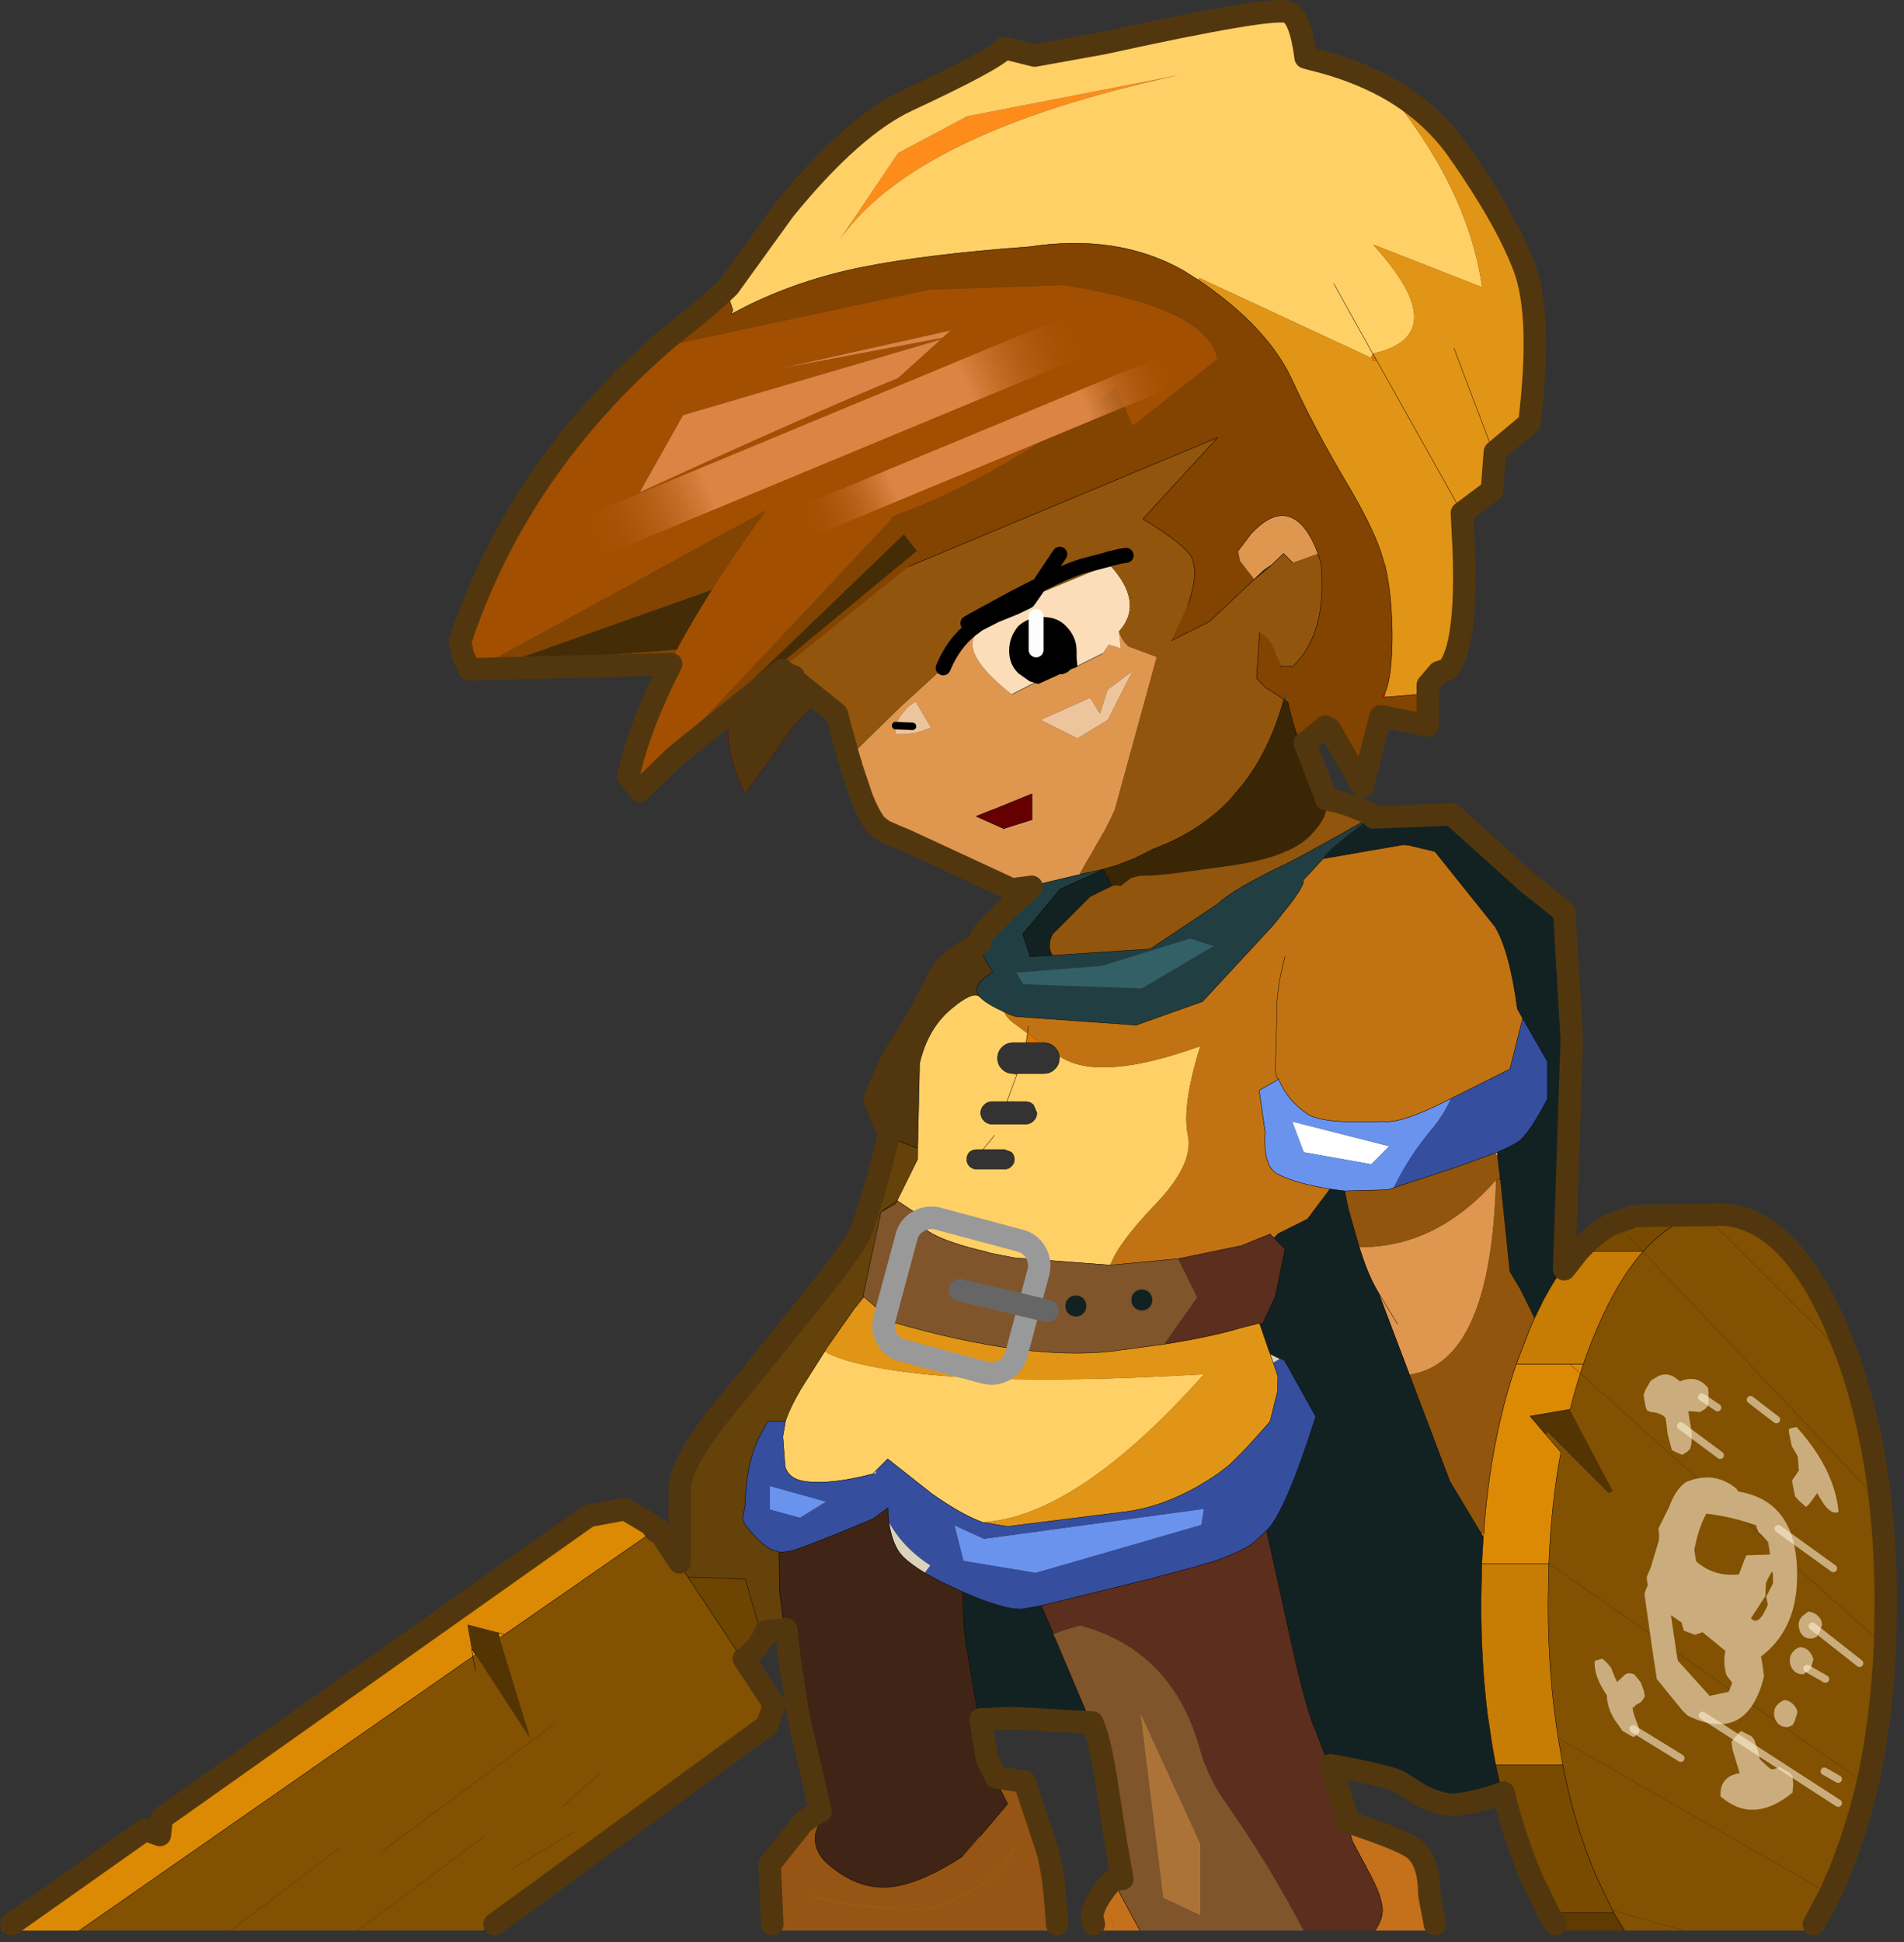 <?xml version="1.0" encoding="UTF-8" standalone="no"?>
<!DOCTYPE svg PUBLIC "-//W3C//DTD SVG 1.1//EN" "http://www.w3.org/Graphics/SVG/1.1/DTD/svg11.dtd">
<svg width="100%" height="100%" viewBox="0 0 254 259" version="1.1" xmlns="http://www.w3.org/2000/svg" xmlns:xlink="http://www.w3.org/1999/xlink" xml:space="preserve" xmlns:serif="http://www.serif.com/" style="fill-rule:evenodd;clip-rule:evenodd;stroke-linecap:round;stroke-linejoin:round;">
    <rect x="0" y="0" width="254" height="259" fill="#333333" stroke="none"/>
    <g transform="matrix(1,0,0,1,-8.975,-8.989)">
        <g transform="matrix(1,0,0,1,128.4,172.1)">
            <path d="M-15.1,-87.05L-14.5,-86.9L-11.3,-90.7L-11.1,-91.75C-10.067,-92.15 -9.033,-92.6 -8,-93.1L-7.55,-94.8L-8,-93.1C-9.033,-92.6 -10.067,-92.15 -11.1,-91.75L-11.3,-90.7L-14.5,-86.9L-15.1,-87.05C-17.4,-87.783 -19.417,-88.717 -21.15,-89.85C-21.883,-90.35 -22.333,-91.067 -22.5,-92L-22.5,-94.05L-21.2,-99.25L-22.5,-94.05L-22.5,-92C-27.067,-90.6 -30.967,-88.333 -34.2,-85.2C-31.267,-89.9 -27.367,-94.517 -22.5,-99.05L-21.2,-99.25C-19.167,-99.683 -17.55,-100.133 -16.35,-100.6L-12.55,-97.9L-8.65,-98.55C-8.217,-98.483 -7.833,-98.333 -7.5,-98.1L-6.9,-97.4L-7.55,-94.8L-6.7,-94.6L-4.75,-92.8C-3.383,-91.167 -2.633,-89.3 -2.5,-87.2C-2.233,-83.333 -3.317,-79.45 -5.75,-75.55C-7.183,-73.317 -9.75,-70.267 -13.45,-66.4L-20.05,-57.3C-22.017,-61.5 -22.683,-64.783 -22.05,-67.15L-18.25,-80.9L-15.8,-85.35L-15.1,-87.05M-11.1,-91.75L-10.4,-96.4L-12.55,-97.9L-10.4,-96.4L-11.1,-91.75" style="fill:#52370e;"/>
            <path d="M-7.55,-94.8L-8,-93.1C-9.033,-92.6 -10.067,-92.15 -11.1,-91.75L-11.3,-90.7L-14.5,-86.9L-15.1,-87.05L-15.8,-85.35L-18.25,-80.9L-22.05,-67.15C-22.683,-64.783 -22.017,-61.5 -20.05,-57.3L-13.45,-66.4C-9.75,-70.267 -7.183,-73.317 -5.75,-75.55C-3.317,-79.45 -2.233,-83.333 -2.5,-87.2C-2.633,-89.3 -3.383,-91.167 -4.75,-92.8L-6.7,-94.6M-7.55,-94.8L-6.9,-97.4L-7.5,-98.1C-7.833,-98.333 -8.217,-98.483 -8.65,-98.55L-12.55,-97.9L-10.4,-96.4L-11.1,-91.75M-21.2,-99.25L-22.5,-94.05L-22.5,-92C-22.333,-91.067 -21.883,-90.35 -21.15,-89.85C-19.417,-88.717 -17.4,-87.783 -15.1,-87.05M-22.5,-99.05L-24.05,-98.8M-22.5,-99.05L-21.2,-99.25C-19.167,-99.683 -17.55,-100.133 -16.35,-100.6L-12.55,-97.9M-22.5,-92C-27.067,-90.6 -30.967,-88.333 -34.2,-85.2C-31.267,-89.9 -27.367,-94.517 -22.5,-99.05" style="fill:none;fill-rule:nonzero;stroke:#600;stroke-opacity:0.69;stroke-width:0.05px;"/>
            <path d="M-22.9,43.95C-21.267,43.95 -19.883,44.667 -18.75,46.1C-17.583,47.533 -17,49.267 -17,51.3C-17,53.333 -17.583,55.067 -18.75,56.5C-19.883,57.933 -21.267,58.65 -22.9,58.65C-24.533,58.65 -25.933,57.933 -27.1,56.5C-28.233,55.067 -28.8,53.333 -28.8,51.3C-28.8,49.267 -28.233,47.533 -27.1,46.1C-25.933,44.667 -24.533,43.95 -22.9,43.95" style="fill:#6b4723;"/>
            <path d="M109.9,-1.2C115.933,-1 121.083,4.067 125.35,14L126.85,17.8C128.917,23.567 130.35,29.95 131.15,36.95C131.65,41.283 131.9,45.867 131.9,50.7L131.8,56.25C131.5,62.917 130.717,69.083 129.45,74.75C128.383,79.283 127.017,83.5 125.35,87.4L124.5,89.35L121.75,94.35L97.3,94.35L95.85,91.95L95.7,91.65L93.65,87.4C91.65,82.8 90.117,77.75 89.05,72.25L88.45,68.7C87.55,63.133 87.1,57.133 87.1,50.7L87.2,45.4C87.4,40.133 87.933,35.183 88.8,30.55L86.75,28.15L87.05,27.85L95.2,36L95.7,35.75L89.95,24.85L90.05,24.8C90.45,23.167 90.9,21.583 91.4,20.05L91.8,18.8C92.367,17.167 92.983,15.567 93.65,14C95.517,9.667 97.55,6.267 99.75,3.8L99.8,3.75C101.167,2.217 102.6,1.033 104.1,0.2L105.05,-0.25C105.983,-0.683 106.95,-0.967 107.95,-1.1L108.75,-1.15L109.9,-1.2M-20.6,57.85L-16.4,64.15L-17.35,66.95L-54.9,94.35L-108.85,94.35L-56.35,57.8L-55.95,57.55L-48.75,68.6L-52.8,55.35L-52.1,54.85L-32.2,41.05L-31.9,40.8L-29,45.2L-27.65,47.2L-20.6,57.85M131.15,36.95L99.75,3.8L131.15,36.95M131.8,56.25L91.4,20.05L131.8,56.25M129.45,74.75L87.2,45.4L129.45,74.75M105.2,94.35L95.7,91.65L105.2,94.35M124.5,89.35L88.45,68.7L124.5,89.35M126.85,17.8L107.95,-1.1L126.85,17.8M-56,59.7L-56.35,57.8L-56,59.7M-44.45,77.85L-39.5,73.45L-44.45,77.85M-71.7,94.35L-54.75,81.7L-71.7,94.35M-68.65,83.9L-45.55,66.85L-68.65,83.9M-51.05,86.1L-42.8,81.15L-51.05,86.1M-74.15,83.35L-88.65,94.35L-74.15,83.35" style="fill:#825102;"/>
            <path d="M63.7,-115.95L64.25,-115L63.7,-115L63.7,-115.25L63.45,-115.4L63.7,-115.95M40.55,-126.05L40.4,-125.8L40.55,-126.05M-22.5,-124.3L-22.65,-124.75L-22.45,-124.95L-22.2,-124.5L-22.5,-124.3M15.7,-19.95L16.25,-19.95L16.2,-19.75L15.7,-19.95M21.9,-22L21.9,-22.25L22,-22.2L21.9,-22M19.35,-24.05L17.45,-24.05L17.65,-25.3L19.35,-24.05M49.85,17L50.05,17.45L50.15,17.85L49.85,17M-9.2,16.75L-9.4,17.1L-9.2,16.75" style="fill:#e27201;"/>
            <path d="M14.55,-28.15L15.2,-27.85L14.55,-28.15" style="fill:#a35101;"/>
            <path d="M70.8,-71.8L70.8,-66.4L69.35,-66.7L69.3,-67.1L69,-66.8L64.5,-67.65L62.1,-58.3L57.75,-65.9L56.7,-66.6L57.1,-66.25L54.55,-64.15L54.4,-64.1C53.967,-63.733 53.283,-65.55 52.35,-69.55L52.05,-70.75L51.85,-69.85L49.45,-71.4L48.25,-72.6L48.2,-72.7L48.6,-78.75C49.633,-78.183 50.383,-77.15 50.85,-75.65L51.35,-74.5L51.35,-74.25L53.05,-74.25C56.15,-77.217 57.4,-81.817 56.8,-88.05L56.35,-89.4C55.15,-92.567 53.633,-94.217 51.8,-94.35C50.467,-94.417 49.017,-93.6 47.45,-91.9L45.75,-89.65L45.95,-88.55L46,-88.3L47.9,-85.85L47.85,-85.8L41.9,-80.2L36.9,-77.7L39.05,-82.4C39.75,-84.467 40.033,-86.1 39.9,-87.3C39.833,-88.067 39.667,-88.633 39.4,-89C38.633,-90.167 36.517,-91.8 33.05,-93.9L43,-104.75L1.3,-87.35L0.95,-88.15L0.3,-87.8L0.2,-87.75L-3.15,-85.5L-5.45,-84.55L-5.65,-84.5L-5.9,-84.5L-5.95,-84.35C-17.15,-86.283 -18.733,-85.067 -10.7,-80.7L-12,-77.15L-13,-75.9L-14.7,-75L-57.05,-73.9L-57.95,-75.85L-54.8,-74.5L-16.2,-95.6C-12.033,-89.833 -6.967,-89.3 -1,-94C6.867,-96.8 14.717,-100.9 22.55,-106.3L29.45,-111.4L31.7,-106.3L42.95,-115.2C42.217,-119.733 35.383,-123.033 22.45,-125.1L4.6,-124.5L-32.2,-116.65L-30.3,-118.3L-25.25,-122.35L-22.65,-124.75L-21.65,-121.75L-21.9,-121.2L-20.2,-122.1C-15.3,-124.567 -10,-126.367 -4.3,-127.5C1.4,-128.633 8.783,-129.533 17.85,-130.2C25.783,-131.4 32.667,-130.333 38.5,-127L40.4,-125.8C43.5,-123.7 46.083,-121.55 48.15,-119.35C50.217,-117.15 51.783,-114.917 52.85,-112.65C54.917,-108.15 57.367,-103.517 60.2,-98.75C62.333,-95.183 63.833,-92.183 64.7,-89.75L65.4,-87.5C66,-84.8 66.3,-81.65 66.3,-78.05C66.267,-74.483 65.95,-72.05 65.35,-70.75L65.05,-70.1L65.4,-70.15L69.7,-70.5L70.8,-71.8M1.75,-90.7L0.95,-88.15L1.75,-90.7M-17.75,-79.5L-17.9,-79.75L-18,-79.55L-17.95,-79.45L-17.75,-79.5M-19.9,-83.75L-17.9,-79.75L-19.9,-83.75M-24.2,-76.9L-25.2,-76.5L-25.15,-76.8L-25.2,-76.5L-24.2,-76.9M-25.15,-76.8L-24.25,-84.5L-51.75,-74.75L-25.15,-76.8" style="fill:#834301;"/>
            <path d="M65.35,-70.75L65.4,-70.15L65.05,-70.1L65.35,-70.75M-22.45,-124.95L-22.65,-124.75L-22.45,-124.95" style="fill:#f30;"/>
            <path d="M-32.2,-116.65L4.6,-124.5L22.45,-125.1C35.383,-123.033 42.217,-119.733 42.95,-115.2L31.7,-106.3L29.45,-111.4L22.55,-106.3C14.717,-100.9 6.867,-96.8 -1,-94C-6.967,-89.3 -12.033,-89.833 -16.2,-95.6L-54.8,-74.5L-57.95,-75.85L-58.3,-77.6C-53.333,-92.533 -44.633,-105.55 -32.2,-116.65M6.1,-117.85L-28.3,-107.75L-34.1,-97.45C-18.733,-104.483 -7.233,-109.567 0.4,-112.7L6.1,-117.85M7.4,-119.05L-15.45,-113.95L6.3,-118.05L7.4,-119.05" style="fill:#a34f01;"/>
            <path d="M0.4,-142.7L9.6,-147.6L37.9,-153.1C14.4,-148.033 -0.7,-140.717 -7.4,-131.15L0.4,-142.7" style="fill:#fe8c1b;"/>
            <path d="M7.4,-119.05L6.3,-118.05L-15.45,-113.95L7.4,-119.05M6.1,-117.85L0.4,-112.7C-7.233,-109.567 -18.733,-104.483 -34.1,-97.45L-28.3,-107.75L6.1,-117.85" style="fill:#db8444;"/>
            <path d="M54.8,-63L54.85,-62.95L55,-62.55L54.8,-63M-14.8,54.1L-18,54.45L-20,47.45L-27.65,47.2L-29,45.2L-29,35.45C-29,33.417 -27.417,30.317 -24.25,26.15L-18,18.45L-9.65,8.1C-6.917,4.567 -5.367,2.35 -5,1.45C-4.033,-0.883 -2.917,-4.583 -1.65,-9.65L-1.1,-11.85L-1,-11.55L3,-9.95L3,-8.55L0.25,-3L0,-2.55L-1.9,-1.5L-4.3,9.75L-4.2,9.85L-5.45,11.4L-9,16.45L-9.2,16.75L-9.4,17.1L-12.6,22.15C-13.6,23.85 -14.283,25.283 -14.65,26.45L-17,26.45L-18.3,28.85C-19.4,31.317 -19.967,34.183 -20,37.45L-20.35,39.4C-20.317,39.833 -19.867,40.517 -19,41.45C-17.933,42.617 -17.05,43.333 -16.35,43.6L-15.5,43.85L-15.45,49L-15,52.45L-14.8,54.05L-14.8,54.1M51.85,-69.85L52.05,-70.75L52.3,-69.55L51.8,-69.7L51.85,-69.85L52.3,-69.55L51.85,-69.85M80.7,-6L80.75,-5.8L80.15,-5.75L80.7,-6M28.4,-88.55L28.35,-88.55L28.4,-88.55M0.25,-3L-1.9,-1.5L0.25,-3" style="fill:#65420a;"/>
            <path d="M-5.95,-84.35L-5.9,-84.5L-5.9,-84.35L-5.95,-84.35M-5.45,-84.55L-3.15,-85.5L-4.15,-84.75L-5.45,-84.55M1.3,-87.35L0.6,-87.05L0.95,-88.15L1.3,-87.35" style="fill:#533211;"/>
            <path d="M-14.8,-73.3L-15.1,-73.55L-15.25,-73.75L-16.25,-74.55L-15.95,-74.35L-16,-74.35L-15.95,-74.35L-15.9,-74.45L-15.75,-74.5L-15.7,-74.5L-15.6,-74.2L-15.75,-74.5L-15.6,-74.2L-15.7,-74.5L-15.4,-74.7L-14.8,-73.35L-14.8,-73.3L-14.8,-73.35L-14.7,-73.3L-14.8,-73.3M0.2,-87.75L0.3,-87.8L0.95,-88.15L0.6,-87.05L0.2,-87.75M25.5,-87.75L28.35,-88.5L28.4,-88.5L28.4,-88.55L28.55,-87.85L18.1,-83.5L19.2,-85.1C22.067,-86.567 24.167,-87.45 25.5,-87.75M24.65,-46.6L26.45,-46.9L24.65,-46.5L24.65,-46.6M28.15,-46.4L28.2,-46.3L27.8,-46.4L28.15,-46.4M17.7,-82.95L16.05,-82.15L13.35,-81.05L10.7,-78.5L10.15,-79.2L11.1,-79.9L10.8,-80.5L13.1,-81.65L14.95,-82.55L17.25,-83.55L16,-82.65L17.25,-83.55L14.95,-82.55L13.1,-81.65L10.8,-80.5L9.8,-80.05L9.7,-80L10.75,-80.6L15.8,-83.35L19.2,-85.1L18.1,-83.5L16,-82.65L17.7,-82.95M13.35,-81.05L11.1,-79.9L13.35,-81.05M-14.8,-73.35L-15.1,-73.55L-15.6,-74.2L-15.75,-74.3L-15.95,-74.35L-15.75,-74.3L-15.6,-74.2L-15.1,-73.55L-14.8,-73.35" style="fill:#83560c;"/>
            <path d="M17.95,-44.9L15.3,-44.55C10.533,-46.783 5.75,-49 0.95,-51.2L-0.05,-51.6L-1.75,-52.35L-2.7,-53.05C-3.367,-53.817 -4.033,-55.05 -4.7,-56.75L-6.1,-60.9L-6.15,-61.2L-6.2,-61.3L-6.4,-61.9L0.65,-68.8L6.4,-74.05C7.3,-76.217 8.55,-77.933 10.15,-79.2L10.7,-78.5C9.467,-76.7 11.083,-74.033 15.55,-70.5L18.2,-71.85L21.75,-73.2L22,-73.2C22.5,-73.2 22.95,-73.4 23.35,-73.8L27.65,-75.95L28.5,-77.15L30.1,-76.65L29.85,-78.9C30.15,-78.033 30.583,-77.367 31.15,-76.9L34.9,-75.5L29.3,-55.15L28.8,-54.05L28.05,-52.55L26.1,-49.15L25.65,-48.4L24.65,-46.6L24.65,-46.5L17.95,-44.9M53.05,-88.05L51.8,-89.3L50.25,-87.8L49.15,-87.05L47.9,-85.85L46,-88.3L45.95,-88.55L45.75,-89.65L47.45,-91.9C49.017,-93.6 50.467,-94.417 51.8,-94.35C53.633,-94.217 55.15,-92.567 56.35,-89.4L56.4,-89.25L53.05,-88.05M80.35,-9.25L80.35,-9.05L80.2,-9L80.35,-9.25M2.7,-69.6L2.65,-69.5C2.083,-69.2 1.6,-68.783 1.2,-68.25C0.733,-67.75 0.35,-67.133 0.05,-66.4L0.05,-65.2L1.55,-65.2C2.817,-65.367 3.883,-65.667 4.75,-66.1L2.7,-69.6M14.6,-52.55L18.25,-53.7L18.25,-57.25L13.1,-55.15L13.05,-55.15L10.8,-54.25L14.6,-52.55M27.3,-67.95L26,-70.05L19.4,-67.1L24.3,-64.65L28.35,-67.1L31.65,-73.6L28.35,-71.15L27.3,-67.95M61.9,3.2C68.733,3.267 74.817,0.283 80.15,-5.75C79.717,10.517 75.867,19.167 68.6,20.2L64.45,9.25L64,8.45C63.3,7.183 62.6,5.433 61.9,3.2M80.05,-9.35L80.1,-9.35L80.2,-9L80.05,-9.35M67,13.45L64.45,9.25L67,13.45M78.15,41.35L78.5,41.4L78.45,41.9L78.15,41.35" style="fill:#df964f;"/>
            <path d="M47.9,-85.85L49.15,-87.05L50.25,-87.8L47.85,-85.8L47.9,-85.85M80.35,-9.05L80.35,-9L80.2,-9L80.35,-9.05M28.4,-88.55L28.55,-87.85L28.4,-88.55M10.8,-80.5L11.1,-79.9L10.15,-79.2L9.8,-80.05L10.8,-80.5M-24.25,-84.5L-25.15,-76.8L-51.75,-74.75L-24.25,-84.5" style="fill:#442d06;"/>
            <path d="M28.55,-87.85C31.717,-84.45 32.15,-81.467 29.85,-78.9L30.1,-76.65L28.5,-77.15L27.65,-75.95L23.35,-73.8L21.75,-73.2L21.2,-73.35L18.2,-71.85L15.55,-70.5C11.083,-74.033 9.467,-76.7 10.7,-78.5L13.35,-81.05L16.05,-82.15L17.7,-82.95L18.1,-83.5L17.7,-82.95L16,-82.65L18.1,-83.5L28.55,-87.85M15.8,-83.35L21.95,-89.2L19.2,-85.1L15.8,-83.35" style="fill:#fbddb9;"/>
            <path d="M52.05,-70.75L52.35,-69.55L52.3,-69.55L52.05,-70.75M25.7,-88.3L28.2,-89.25L28.25,-88.95C27.05,-88.45 26.2,-88.233 25.7,-88.3M18.2,-71.85L21.2,-73.35L21.75,-73.2L18.2,-71.85" style="fill:#c48011;"/>
            <path d="M21.75,-73.2L23.35,-73.8C22.95,-73.4 22.5,-73.2 22,-73.2L21.75,-73.2"/>
            <path d="M-13.95,-72.7L-14.55,-73.2L-13.8,-72.95L-13.95,-72.7M-5.65,-84.5L-5.45,-84.55L-5.9,-84.35L-5.65,-84.5" style="fill:#8c520d;"/>
            <path d="M-5.9,-84.5L-5.65,-84.5L-5.9,-84.35L-5.9,-84.5M51.5,-74.25L51.35,-74.25L51.35,-74.5L51.5,-74.25" style="fill:#6a4015;"/>
            <path d="M2.7,-69.6L4.75,-66.1C3.883,-65.667 2.817,-65.367 1.55,-65.2L0.05,-65.2L0.05,-66.4C0.35,-67.133 0.733,-67.75 1.2,-68.25C1.6,-68.783 2.083,-69.2 2.65,-69.5L2.7,-69.6M27.3,-67.95L28.35,-71.15L31.65,-73.6L28.35,-67.1L24.3,-64.65L19.4,-67.1L26,-70.05L27.3,-67.95" style="fill:#edc59c;"/>
            <path d="M54.4,-64.1L54.8,-63L55,-62.55L56.1,-59.6L56.15,-59.55L57.3,-56.6L57.25,-56.55L57.25,-56.5L57.45,-55.8C57.55,-55.3 57.467,-54.75 57.2,-54.15C56.867,-53.417 56.267,-52.6 55.4,-51.7C53.567,-49.8 50.117,-48.467 45.05,-47.7L36.95,-46.6L34.35,-46.35L32.5,-46.3L31.45,-46L30.1,-44.95L29.35,-45.05L28.8,-45.05L28.2,-46.3L28.15,-46.4L27.75,-47.15L27.75,-47.2L28.1,-47.3L29.65,-47.75L31.95,-48.65L34.35,-49.85L36.3,-50.65C39.533,-52.083 42.317,-54.017 44.65,-56.45L46.25,-58.35C48.717,-61.45 50.567,-65.233 51.8,-69.7L52.3,-69.55L52.35,-69.55C53.283,-65.55 53.967,-63.733 54.4,-64.1" style="fill:#3a2605;"/>
            <path d="M18.25,-53.7L14.6,-52.55L10.8,-54.25L13.05,-55.15L13.1,-55.15L18.25,-57.25L18.25,-53.7" style="fill:#600;"/>
            <path d="M11.05,-37.4L11,-37.55C10.933,-37.917 11.5,-38.733 12.7,-40L14.15,-41.4L14.2,-41.5L15.9,-43.1L17.95,-44.9L24.65,-46.5L26.45,-46.9L27.75,-47.2L27.75,-47.15L22,-44.55L17,-38.55L18,-35.55L20.95,-35.7L34,-36.55L43,-42.55C44.5,-43.95 47.55,-45.733 52.15,-47.9C53.583,-48.6 57.217,-50.6 63.05,-53.9L63.05,-53.75C59.083,-50.817 57.1,-49.1 57.1,-48.6L54.4,-45.7C54.633,-45.467 54.1,-44.467 52.8,-42.7L50.45,-39.75L41,-29.55L32.15,-26.4L16,-27.55L15.9,-27.6L15.2,-27.85L14.55,-28.15C13.017,-28.85 11.967,-29.483 11.4,-30.05L11.2,-30.25L11,-30.55C10.7,-31.083 10.933,-31.75 11.7,-32.55L13,-33.55C11.9,-35.183 11.25,-36.467 11.05,-37.4M63.65,-54.25L63.55,-54.15L63.5,-54.15L63.65,-54.25M27.55,-34.3L16.15,-33.4L17.1,-31.85L32.9,-31.3L42.45,-36.95L39.35,-37.95L27.55,-34.3" style="fill:#213f43;"/>
            <path d="M-1.1,-11.85L-3,-16.55L-1.35,-20.45C-0.283,-22.55 0.5,-23.917 1,-24.55C1.667,-25.383 3.333,-28.383 6,-33.55C6.467,-34.317 7.767,-35.383 9.9,-36.75L11.05,-37.4C11.25,-36.467 11.9,-35.183 13,-33.55L11.7,-32.55C10.933,-31.75 10.7,-31.083 11,-30.55L11.2,-30.25C10.6,-30.717 9.367,-30.167 7.5,-28.6C5.4,-26.867 3.983,-24.433 3.25,-21.3L3,-9.95L-1,-11.55L-1.1,-11.85M57.25,-56.5L57.25,-56.55L57.25,-56.5M63.35,-54.15L63.65,-54.25L63.5,-54.15L63.35,-54.15" style="fill:#52370e;"/>
            <path d="M27.55,-34.3L39.35,-37.95L42.45,-36.95L32.9,-31.3L17.1,-31.85L16.15,-33.4L27.55,-34.3M21.4,55.55L21.25,55.2L21.25,55.15L21.4,55.55" style="fill:#336066;"/>
            <path d="M57.25,-56.55L57.3,-56.55C58.667,-56.383 60.483,-55.8 62.75,-54.8L63.7,-54.3L63.65,-54.25L63.35,-54.15L63.1,-54.05L63.35,-54.15L64.05,-54.15L74,-54.55L84,-45.55L89,-41.55L90,-24.55L89,6.1C88.133,7.333 87.283,8.733 86.45,10.3L85.3,12.65L83.4,8.8L82,6.45L80.75,-5.8L80.7,-6L80.35,-9L80.35,-9.25L80.3,-9.45C81.867,-10.117 82.883,-10.65 83.35,-11.05C84.283,-11.85 85.5,-13.683 87,-16.55L87,-21.55L83.7,-27.3L83,-28.55C82.3,-33.75 81.3,-37.417 80,-39.55L72,-49.55L68.45,-50.4L67.75,-50.45L57.1,-48.6C57.1,-49.1 59.083,-50.817 63.05,-53.75L63.05,-53.9L63.1,-54.05L57.45,-55.8L57.25,-56.5L57.25,-56.55M80.9,75.9C78.9,76.667 76.933,77.183 75,77.45C73.567,77.65 71.917,77.283 70.05,76.35L67,74.45C66.1,73.95 63.05,73.217 57.85,72.25L56,67.45C55.433,66.283 54.6,63.433 53.5,58.9L49.55,41C51.183,39.433 53.367,34.367 56.1,25.8L52,18.45L51.35,18.1L50.3,17.6L50.05,17.45L49.85,17L48.6,13.35L49,13.45L50.7,9.8L52,3.45L50.5,1.95L51,1.45L55,-0.55L58,-4.55L58.4,-4.5L59.95,-4.3L60.45,-1.9L61.9,3.2C62.6,5.433 63.3,7.183 64,8.45L64.45,9.25L68.6,20.2L74,34.45L78.15,41.35L78.45,41.9L78.25,45.4L78.15,50.7C78.15,55.867 78.433,60.783 79,65.45L79.65,69.75L80.1,72.25L80.9,75.9M26.05,66.55L15.3,65.95L11.15,66.15L9.65,57.2C9.317,55.767 9.117,53.55 9.05,50.55L9.05,49.2C12.917,50.867 15.567,51.617 17,51.45L19.5,51L21.1,54.8L21.25,55.15L21.25,55.2L21.4,55.55L26.05,66.55M29.05,-45.05L26,-43.55L21,-38.55C20.467,-37.55 20.45,-36.6 20.95,-35.7L18,-35.55L17,-38.55L22,-44.55L27.75,-47.15L28.15,-46.4L27.8,-46.4L28.2,-46.3L28.8,-45.05L29.05,-45.05M63.05,-53.9L63.5,-54.15L63.05,-53.9" style="fill:#122223;"/>
            <path d="M69.35,-66.7L69,-66.8L69.3,-67.1L69.35,-66.7M57.75,-65.9L57.1,-66.25L56.7,-66.6L57.75,-65.9" style="fill:#ebb81f;"/>
            <path d="M-108.85,94.35L-119.4,94.35L-100.3,80.85L-98.35,81.55L-98.1,79.3L-41.15,39L-36.3,38.1L-32.85,40.15L-32.2,41.05L-52.1,54.85L-52.8,55.35L-53,54.6L-52.1,54.85L-53,54.6L-57.05,53.55L-56.5,56.75L-55.95,57.55L-56.35,57.8L-56.5,56.75L-56.35,57.8L-108.85,94.35M82.85,18.8L91.8,18.8L91.4,20.05L90,18.8L91.4,20.05C90.9,21.583 90.45,23.167 90.05,24.8L89.95,24.85L84.7,25.75L88.8,30.55C87.933,35.183 87.4,40.133 87.2,45.4L78.25,45.4L78.45,41.9L78.5,41.4C79.1,33.033 80.55,25.5 82.85,18.8" style="fill:#dc8a03;"/>
            <path d="M89.95,24.85L95.7,35.75L95.2,36L87.05,27.85L86.75,28.15L84.7,25.75L89.95,24.85M-52.8,55.35L-48.75,68.6L-55.95,57.55L-56.5,56.75L-57.05,53.55L-53,54.6L-52.8,55.35" style="fill:#533402;"/>
            <path d="M108.75,-1.15L109.5,-1.2L109.9,-1.2L108.75,-1.15" style="fill:#960;"/>
            <path d="M95.15,0.2C96.217,-0.367 97.3,-0.767 98.4,-1L107.9,-1.15L108.75,-1.15L107.95,-1.1C106.95,-0.967 105.983,-0.683 105.05,-0.25L104.1,0.2L95.15,0.2M107.9,-1.15L107.95,-1.1L107.9,-1.15" style="fill:#744801;"/>
            <path d="M74.1,-16.6L75.1,-17.1L74.1,-16.6M66.5,-4.7L67.8,-5.15L66.5,-4.7" style="fill:#c2b892;"/>
            <path d="M89,6.1L90.85,3.75L99.8,3.75L99.75,3.8L99.7,3.75L99.75,3.8C97.55,6.267 95.517,9.667 93.65,14C92.983,15.567 92.367,17.167 91.8,18.8L82.85,18.8L84.7,14L85.3,12.65L86.45,10.3C87.283,8.733 88.133,7.333 89,6.1M87.2,45.4L87.1,50.7C87.1,57.133 87.55,63.133 88.45,68.7L89.05,72.25L80.1,72.25L79.65,69.75L79,65.45C78.433,60.783 78.15,55.867 78.15,50.7L78.25,45.4L87.2,45.4" style="fill:#c77c03;"/>
            <path d="M90.85,3.75C92.217,2.217 93.65,1.033 95.15,0.2L104.1,0.2C102.6,1.033 101.167,2.217 99.8,3.75L90.85,3.75M86.9,91.95L86.65,91.45L84.7,87.4C83.167,83.833 81.9,80 80.9,75.9L80.1,72.25L89.05,72.25C90.117,77.75 91.65,82.8 93.65,87.4L95.7,91.65L95.85,91.95L86.9,91.95M99.7,3.75L97.7,1.65L99.7,3.75" style="fill:#784b01;"/>
            <path d="M74.1,-16.5L74,-16.55L74.05,-16.55L74.1,-16.6L74.1,-16.5M50.3,17.6L51.35,18.1L50.45,18.6L50.6,19.1L50.15,17.85L50.3,17.6M-2.55,33L-2.55,33.4L-3,33.45L-2.55,33M-0.85,39.8C0.35,42.067 2.2,44.017 4.7,45.65L3.95,46.65C2.65,45.85 1.667,45.117 1,44.45C0.067,43.483 -0.55,41.933 -0.85,39.8" style="fill:#dad2ba;"/>
            <path d="M52.95,-13.55L65.9,-10.25L63.5,-7.85L54.5,-9.45L52.95,-13.55" style="fill:#fff;"/>
            <path d="M65.7,-4.45L65.95,-4.65L66,-4.55L65.8,-4.45L65.7,-4.45" style="fill:#ffefd5;"/>
            <path d="M80.3,-9.45L80.35,-9.25L80.2,-9L80.1,-9.35L80.3,-9.45" style="fill:#e7b172;"/>
            <path d="M80.05,-9.35L80.2,-9.4L80.1,-9.35L80.05,-9.35M50.05,17.45L50.3,17.6L50.15,17.85L50.05,17.45" style="fill:#fff4f4;"/>
            <path d="M97.3,94.35L88.35,94.35L86.9,91.95L95.85,91.95L97.3,94.35" style="fill:#5f3a01;"/>
            <path d="M-4.3,9.75L-4.15,9.85L-4.2,9.85L-4.3,9.75" style="fill:#fea54b;"/>
            <path d="M-18,54.45L-20,57.45L-20.6,57.85L-27.65,47.2L-20,47.45L-18,54.45" style="fill:#6d4401;"/>
            <path d="M-22.45,-124.95L-15.05,-135.2C-8.983,-142.633 -3.517,-147.483 1.35,-149.75C9.15,-153.383 13.483,-155.717 14.35,-156.75L18.35,-155.75L27.5,-157.4C42.533,-160.7 50.75,-162.083 52.15,-161.55C53.25,-161.15 54.033,-159.133 54.5,-155.5L55.2,-155.3C58.967,-154.4 62.317,-153.15 65.25,-151.55C72.683,-142.617 77.033,-133.7 78.3,-124.8L63.75,-130.5C71.083,-122.433 71.067,-117.583 63.7,-115.95L63.45,-115.4L40.55,-126.05L40.4,-125.8L38.5,-127C32.667,-130.333 25.783,-131.4 17.85,-130.2C8.783,-129.533 1.4,-128.633 -4.3,-127.5C-10,-126.367 -15.3,-124.567 -20.2,-122.1L-21.9,-121.2L-21.65,-121.75L-22.5,-124.3L-22.2,-124.5L-22.45,-124.95M53.75,-155.65L54.5,-155.5L53.75,-155.65M0.4,-142.7L-7.4,-131.15C-0.7,-140.717 14.4,-148.033 37.9,-153.1L9.6,-147.6L0.4,-142.7M58.5,-125.3L63.7,-115.95L58.5,-125.3M11.2,-30.25L11.4,-30.05C11.967,-29.483 13.017,-28.85 14.55,-28.15C14.783,-27.617 15.167,-27.15 15.7,-26.75L17.65,-25.3L17.45,-24.05L15.7,-24.05C15.133,-24.05 14.65,-23.85 14.25,-23.45C13.85,-23.05 13.65,-22.567 13.65,-22C13.65,-21.433 13.85,-20.95 14.25,-20.55C14.65,-20.15 15.133,-19.95 15.7,-19.95L16.2,-19.75L16.25,-19.95L19.85,-19.95C20.417,-19.95 20.9,-20.15 21.3,-20.55C21.7,-20.95 21.9,-21.433 21.9,-22L22,-22.2C25.5,-19.9 31.733,-20.367 40.7,-23.6C39.033,-18.233 38.483,-14.267 39.05,-11.7C39.583,-9.167 38.167,-6.133 34.8,-2.6C31.433,0.9 29.4,3.633 28.7,5.6L16.1,4.65L15.45,4.55L15.25,4.5L15,4.45L14.15,4.3L12.7,4L12.2,3.85L12.05,3.8C6.85,2.6 3.817,1.233 2.95,-0.3C2.717,-0.667 2.617,-1.033 2.65,-1.4L0.25,-3L3,-8.55L3,-9.95L3.25,-21.3C3.983,-24.433 5.4,-26.867 7.5,-28.6C9.367,-30.167 10.6,-30.717 11.2,-30.25M14.9,-16.2L12.9,-16.2C12.5,-16.2 12.15,-16.05 11.85,-15.75C11.55,-15.45 11.4,-15.1 11.4,-14.7C11.4,-14.3 11.55,-13.95 11.85,-13.65C12.15,-13.35 12.5,-13.2 12.9,-13.2L17.4,-13.2C17.8,-13.2 18.15,-13.35 18.45,-13.65C18.75,-13.95 18.9,-14.3 18.9,-14.7L18.45,-15.75C18.15,-16.05 17.8,-16.2 17.4,-16.2L14.9,-16.2L16.2,-19.75L14.9,-16.2M9.9,-7.6C10.167,-7.333 10.483,-7.2 10.85,-7.2L14.6,-7.2C14.967,-7.2 15.267,-7.333 15.5,-7.6C15.767,-7.833 15.9,-8.133 15.9,-8.5C15.9,-8.867 15.767,-9.183 15.5,-9.45L14.6,-9.8L10.85,-9.8C10.483,-9.8 10.167,-9.683 9.9,-9.45C9.667,-9.183 9.55,-8.867 9.55,-8.5C9.55,-8.133 9.667,-7.833 9.9,-7.6M11.7,-9.8L13.25,-11.7L11.7,-9.8M11.65,39.9C9.75,39.2 7.5,37.933 4.9,36.1L-1,31.45L-3,33.45C-6.733,34.417 -9.733,34.75 -12,34.45C-13.467,34.25 -14.367,33.583 -14.7,32.45L-15,28.45L-14.65,26.45C-14.283,25.283 -13.6,23.85 -12.6,22.15L-9.4,17.1C-8.667,17.533 -7.817,17.9 -6.85,18.2C1.983,20.867 18,21.517 41.2,20.15C29.9,32.817 20.05,39.4 11.65,39.9M-21.75,-124.75L-22.2,-124.5L-21.75,-124.75" style="fill:#ffd066;"/>
            <path d="M60.25,79.85L61.75,80.35C65.75,81.717 68.167,82.75 69,83.45C70.333,84.55 71,86.55 71,89.45L71.9,94.35L64,94.35C64.7,93.35 65.033,92.383 65,91.45C64.933,90.35 64.4,88.85 63.4,86.95L61,82.45L60.25,79.85M32.65,94.35L26.6,94.35L26,92.45C26.133,91.117 27,89.55 28.6,87.75C28.8,87.55 29.283,87.433 30.05,87.4C29.75,88.233 29.733,88.917 30,89.45L32.65,94.35M29.35,94.35L28.7,92.3L29.35,94.35" style="fill:#c5701b;"/>
            <path d="M58,-4.55C54.933,-5.05 52.6,-5.717 51,-6.55C49.7,-7.217 49.15,-9.083 49.35,-12.15L48.55,-17.7L51.15,-19.2C51.95,-17.267 53.233,-15.717 55,-14.55C56.367,-13.65 59.7,-13.317 65,-13.55C66.7,-13.317 69.7,-14.317 74,-16.55L74.1,-16.5C73.433,-15.067 72.6,-13.75 71.6,-12.55C69.567,-10.15 67.867,-7.533 66.5,-4.7L66,-4.55L65.95,-4.65L65.7,-4.45L59.95,-4.3L58.4,-4.5L58,-4.55M52.95,-13.55L54.5,-9.45L63.5,-7.85L65.9,-10.25L52.95,-13.55M40.85,40.25L18.75,46.65L9.1,45.05L7.9,40.3L11.85,42.1L41.2,38.1L40.85,40.25M-16.75,38.2L-16.75,35.05L-9.2,37.15L-12.7,39.3L-16.75,38.2" style="fill:#6a93ee;"/>
            <path d="M83.7,-27.3L87,-21.55L87,-16.55C85.5,-13.683 84.283,-11.85 83.35,-11.05C82.883,-10.65 81.867,-10.117 80.3,-9.45L80.2,-9.4L80.05,-9.35L74.4,-7.3L73.6,-7.05L72.05,-6.55L71.8,-6.45L71.65,-6.4L67.8,-5.15L66.5,-4.7C67.867,-7.533 69.567,-10.15 71.6,-12.55C72.6,-13.75 73.433,-15.067 74.1,-16.5L74.1,-16.6L82,-20.55L83.7,-27.3M51.35,18.1L52,18.45L56.1,25.8C53.367,34.367 51.183,39.433 49.55,41L48,42.45C47.1,43.25 45.267,44.133 42.5,45.1L39.95,45.85L34,47.45L19.5,51L17,51.45C15.567,51.617 12.917,50.867 9.05,49.2L8.85,49.1C6.883,48.233 5.25,47.417 3.95,46.65L4.7,45.65C2.2,44.017 0.35,42.067 -0.85,39.8L-0.95,38.95L-0.95,37.95L-3,39.45C-7.767,41.45 -11.1,42.783 -13,43.45C-13.933,43.783 -14.767,43.917 -15.5,43.85L-16.35,43.6C-17.05,43.333 -17.933,42.617 -19,41.45C-19.867,40.517 -20.317,39.833 -20.35,39.4L-20,37.45C-19.967,34.183 -19.4,31.317 -18.3,28.85L-17,26.45L-14.65,26.45L-15,28.45L-14.7,32.45C-14.367,33.583 -13.467,34.25 -12,34.45C-9.733,34.75 -6.733,34.417 -3,33.45L-2.55,33.4L-2.55,33L-1,31.45L4.9,36.1C7.5,37.933 9.75,39.2 11.65,39.9L15,40.45L31,38.45C34.967,37.883 38.967,36.217 43,33.45L44.45,32.35C45.883,31.05 47.733,29.083 50,26.45L51,22.45L51.05,20.45L50.6,19.1L50.45,18.6L51.35,18.1M40.85,40.25L41.2,38.1L11.85,42.1L7.9,40.3L9.1,45.05L18.75,46.65L40.85,40.25M-16.75,38.2L-12.7,39.3L-9.2,37.15L-16.75,35.05L-16.75,38.2" style="fill:#364e9e;"/>
            <path d="M11.15,66.15L12,71.45L15,77.45L11.35,81.75L9,84.45C5.5,86.717 2.5,88.05 0,88.45C-3.133,88.95 -6.133,87.95 -9,85.45C-10.3,84.317 -10.85,82.983 -10.65,81.45L-10,79.45L-10.2,78.4L-13,66.45L-13.25,65.2L-14.3,58.45L-14.8,54.1L-14.8,54.05L-15,52.45L-15.45,49L-15.5,43.85C-14.767,43.917 -13.933,43.783 -13,43.45C-11.1,42.783 -7.767,41.45 -3,39.45L-0.95,37.95L-0.95,38.95L-0.85,39.8C-0.55,41.933 0.067,43.483 1,44.45C1.667,45.117 2.65,45.85 3.95,46.65C5.25,47.417 6.883,48.233 8.85,49.1L9.05,49.2L9.05,50.55C9.117,53.55 9.317,55.767 9.65,57.2L11.15,66.15" style="fill:#402415;"/>
            <path d="M54.5,94.35L32.65,94.35L30,89.45C29.733,88.917 29.75,88.233 30.05,87.4C29.517,84.633 28.9,80.883 28.2,76.15C27.5,71.383 26.8,68.233 26.1,66.7L26.05,66.55L21.4,55.55L21.25,55.15L21.1,54.8C22.167,54.367 23.367,53.983 24.7,53.65C32.9,55.883 38.217,61.367 40.65,70.1C41.317,72.533 42.4,74.833 43.9,77C47.867,82.633 51.4,88.417 54.5,94.35M-4.3,9.75L-1.9,-1.5L0,-2.55L0.25,-3L2.65,-1.4C2.617,-1.033 2.717,-0.667 2.95,-0.3C3.817,1.233 6.85,2.6 12.05,3.8L12.2,3.85L12.7,4L14.15,4.3L15,4.45L15.25,4.5L15.45,4.55L16.1,4.65L28.7,5.6L37.75,4.75L40.3,9.9L35.9,16.15L28.85,17.1C21.25,17.933 11.567,16.65 -0.2,13.25L-4.15,9.85L-4.3,9.75M32.7,65.3L35.75,90L40.7,92.3L40.7,82.75L32.7,65.3" style="fill:#80552b;"/>
            <path d="M32.7,65.3L40.7,82.75L40.7,92.3L35.75,90L32.7,65.3" style="fill:#ac7339;"/>
            <path d="M13.2,73.85L17,74.45L20,83.45C20.6,85.483 21.017,88.367 21.25,92.1L21.3,92.65L21.3,92.75L21.35,94.35L-16.6,94.35L-17,85.45L-13,80.45C-12.567,79.783 -11.633,79.1 -10.2,78.4L-10,79.45L-10.65,81.45C-10.85,82.983 -10.3,84.317 -9,85.45C-6.133,87.95 -3.133,88.95 0,88.45C2.5,88.05 5.5,86.717 9,84.45L11.35,81.75L15,77.45L13.2,73.85M-11.85,89.5C-7.917,90.833 -2.417,91.5 4.65,91.5C10.517,89.5 14.283,86.767 15.95,83.3C14.283,86.767 10.517,89.5 4.65,91.5C-2.417,91.5 -7.917,90.833 -11.85,89.5" style="fill:#965514;"/>
            <path d="M57.85,72.25L60.25,79.85L61,82.45L63.4,86.95C64.4,88.85 64.933,90.35 65,91.45C65.033,92.383 64.7,93.35 64,94.35L54.5,94.35C51.4,88.417 47.867,82.633 43.9,77C42.4,74.833 41.317,72.533 40.65,70.1C38.217,61.367 32.9,55.883 24.7,53.65C23.367,53.983 22.167,54.367 21.1,54.8L19.5,51L34,47.45L39.95,45.85L42.5,45.1C45.267,44.133 47.1,43.25 48,42.45L49.55,41L53.5,58.9C54.6,63.433 55.433,66.283 56,67.45L57.85,72.25M35.9,16.15L40.3,9.9L37.75,4.75L46.2,3L50,1.45L52,3.45L50.7,9.8L49,13.45L48.6,13.35L46.2,13.95C43.567,14.75 40.133,15.483 35.9,16.15" style="fill:#5b2e1e;"/>
            <path d="M25.5,-87.75L25.6,-88.2L28.3,-88.6L28.25,-88.95L28.4,-88.55L28.4,-88.5L28.35,-88.5L25.5,-87.75M28.4,-88.55L28.35,-88.55L28.4,-88.55" style="fill:#79470b;"/>
            <path d="M-6.4,-61.9L-7.65,-66.45L-8.05,-67.95L-13.95,-72.7L-13.8,-72.95L-14.7,-73.3L-14.8,-73.35L-15.4,-74.7L-14.7,-75L-13,-75.9L-12.4,-76.2L-12,-77.15L-10.7,-80.7C-18.733,-85.067 -17.15,-86.283 -5.95,-84.35L-5.9,-84.35L-5.45,-84.55L-4.15,-84.75L-3.15,-85.5L0.2,-87.75L0.6,-87.05L1.3,-87.35L43,-104.75L33.05,-93.9C36.517,-91.8 38.633,-90.167 39.4,-89C39.667,-88.633 39.833,-88.067 39.9,-87.3C40.033,-86.1 39.75,-84.467 39.05,-82.4L36.9,-77.7L41.9,-80.2L47.85,-85.8L50.25,-87.8L51.8,-89.3L53.05,-88.05L56.4,-89.25L56.8,-88.05C57.4,-81.817 56.15,-77.217 53.05,-74.25L51.5,-74.25L51.35,-74.5L50.85,-75.65C50.383,-77.15 49.633,-78.183 48.6,-78.75L48.2,-72.7L48.25,-72.6L49.45,-71.4L51.85,-69.85L51.8,-69.7C50.567,-65.233 48.717,-61.45 46.25,-58.35L44.65,-56.45C42.317,-54.017 39.533,-52.083 36.3,-50.65L34.35,-49.85L31.95,-48.65L29.65,-47.75L28.1,-47.3L27.75,-47.2L26.45,-46.9L24.65,-46.6L25.65,-48.4L26.1,-49.15L28.05,-52.55L28.8,-54.05L29.3,-55.15L34.9,-75.5L31.15,-76.9C30.583,-77.367 30.15,-78.033 29.85,-78.9C32.15,-81.467 31.717,-84.45 28.55,-87.85L28.4,-88.55L28.25,-88.95L28.2,-89.25L25.7,-88.3L25.6,-88.2L25.5,-87.75C24.167,-87.45 22.067,-86.567 19.2,-85.1L21.95,-89.2L15.8,-83.35L10.75,-80.6L9.7,-80L9.8,-80.05L10.15,-79.2C8.55,-77.933 7.3,-76.217 6.4,-74.05L0.65,-68.8L-6.4,-61.9M57.45,-55.8L63.1,-54.05L63.05,-53.9C57.217,-50.6 53.583,-48.6 52.15,-47.9C47.55,-45.733 44.5,-43.95 43,-42.55L34,-36.55L20.95,-35.7C20.45,-36.6 20.467,-37.55 21,-38.55L26,-43.55L29.05,-45.05L29.35,-45.05L30.1,-44.95L31.45,-46L32.5,-46.3L34.35,-46.35L36.95,-46.6L45.05,-47.7C50.117,-48.467 53.567,-49.8 55.4,-51.7C56.267,-52.6 56.867,-53.417 57.2,-54.15C57.467,-54.75 57.55,-55.3 57.45,-55.8M80.35,-9L80.7,-6L80.15,-5.75C74.817,0.283 68.733,3.267 61.9,3.2L60.45,-1.9L59.95,-4.3L65.7,-4.45L65.8,-4.45L66,-4.55L66.5,-4.7L67.8,-5.15L71.65,-6.4L71.8,-6.45L72.05,-6.55L73.6,-7.05L74.4,-7.3L80.05,-9.35L80.2,-9L80.35,-9M80.75,-5.8L82,6.45L83.4,8.8L85.3,12.65L84.7,14L82.85,18.8C80.55,25.5 79.1,33.033 78.5,41.4L78.15,41.35L74,34.45L68.6,20.2C75.867,19.167 79.717,10.517 80.15,-5.75L80.75,-5.8M30.8,-89.05L30.1,-88.95L28.4,-88.55L30.1,-88.95L30.8,-89.05" style="fill:#91550d;"/>
            <path d="M65.25,-151.55C69.183,-149.383 72.383,-146.55 74.85,-143.05C79.083,-137.017 82.017,-131.85 83.65,-127.55C85.283,-123.25 85.517,-116.317 84.35,-106.75L79.75,-102.9L79.35,-97.75L75.55,-94.85L75.35,-94.75L75.6,-89.75C75.9,-81.25 75.183,-75.967 73.45,-73.9L72.25,-73.5L70.8,-71.8L69.7,-70.5L65.4,-70.15L65.35,-70.75C65.95,-72.05 66.267,-74.483 66.3,-78.05C66.3,-81.65 66,-84.8 65.4,-87.5L64.7,-89.75C63.833,-92.183 62.333,-95.183 60.2,-98.75C57.367,-103.517 54.917,-108.15 52.85,-112.65C51.783,-114.917 50.217,-117.15 48.15,-119.35C46.083,-121.55 43.5,-123.7 40.4,-125.8L40.55,-126.05L63.45,-115.4L63.7,-115.25L63.7,-115L64.25,-115L63.7,-115.95C71.067,-117.583 71.083,-122.433 63.75,-130.5L78.3,-124.8C77.033,-133.7 72.683,-142.617 65.25,-151.55M75.55,-94.85L64.25,-115L75.55,-94.85M74.55,-116.65L79.75,-102.9L74.55,-116.65M-4.15,9.85L-0.2,13.25C11.567,16.65 21.25,17.933 28.85,17.1L35.9,16.15C40.133,15.483 43.567,14.75 46.2,13.95L48.6,13.35L49.85,17L50.15,17.85L50.6,19.1L51.05,20.45L51,22.45L50,26.45C47.733,29.083 45.883,31.05 44.45,32.35L43,33.45C38.967,36.217 34.967,37.883 31,38.45L15,40.45L11.65,39.9C20.05,39.4 29.9,32.817 41.2,20.15C18,21.517 1.983,20.867 -6.85,18.2C-7.817,17.9 -8.667,17.533 -9.4,17.1L-9.2,16.75L-9,16.45L-5.45,11.4L-4.2,9.85L-4.15,9.85" style="fill:#e19517;"/>
            <path d="M57.1,-48.6L67.75,-50.45L68.45,-50.4L72,-49.55L80,-39.55C81.3,-37.417 82.3,-33.75 83,-28.55L83.7,-27.3L82,-20.55L74.1,-16.6L74.05,-16.55L74,-16.55C69.7,-14.317 66.7,-13.317 65,-13.55C59.7,-13.317 56.367,-13.65 55,-14.55C53.233,-15.717 51.95,-17.267 51.15,-19.2L48.55,-17.7L49.35,-12.15C49.15,-9.083 49.7,-7.217 51,-6.55C52.6,-5.717 54.933,-5.05 58,-4.55L55,-0.55L51,1.45L50.5,1.95L50,1.45L46.2,3L37.75,4.75L28.7,5.6C29.4,3.633 31.433,0.9 34.8,-2.6C38.167,-6.133 39.583,-9.167 39.05,-11.7C38.483,-14.267 39.033,-18.233 40.7,-23.6C31.733,-20.367 25.5,-19.9 22,-22.2L21.9,-22.25C21.833,-22.717 21.633,-23.117 21.3,-23.45C20.9,-23.85 20.417,-24.05 19.85,-24.05L19.35,-24.05L17.65,-25.3L15.7,-26.75C15.167,-27.15 14.783,-27.617 14.55,-28.15L15.2,-27.85L15.9,-27.6L16,-27.55L32.15,-26.4L41,-29.55L50.45,-39.75L52.8,-42.7C54.1,-44.467 54.633,-45.467 54.4,-45.7L57.1,-48.6M17.75,-26.3L17.65,-25.3L17.75,-26.3M52,-35.55C51.2,-32.583 50.833,-29.983 50.9,-27.75L50.75,-22.05C50.583,-20.483 50.717,-19.533 51.15,-19.2C50.717,-19.533 50.583,-20.483 50.75,-22.05L50.9,-27.75C50.833,-29.983 51.2,-32.583 52,-35.55" style="fill:#c17313;"/>
            <path d="M65.25,-151.55C69.183,-149.383 72.383,-146.55 74.85,-143.05C79.083,-137.017 82.017,-131.85 83.65,-127.55C85.283,-123.25 85.517,-116.317 84.35,-106.75L79.75,-102.9L79.35,-97.75L75.55,-94.85L75.35,-94.75L75.6,-89.75C75.9,-81.25 75.183,-75.967 73.45,-73.9L72.25,-73.5L70.8,-71.8L70.8,-66.4L69.35,-66.7L69,-66.8L64.5,-67.65L62.1,-58.3L57.75,-65.9M57.1,-66.25L54.55,-64.15L54.4,-64.1L54.8,-63L55,-62.55L56.1,-59.6L56.15,-59.55L57.3,-56.6L57.25,-56.55L57.3,-56.55C58.667,-56.383 60.483,-55.8 62.75,-54.8L63.7,-54.3L64.05,-54.15L74,-54.55L84,-45.55L89,-41.55L90,-24.55L89,6.1L90.85,3.75C92.217,2.217 93.65,1.033 95.15,0.2C96.217,-0.367 97.3,-0.767 98.4,-1L107.9,-1.15L108.75,-1.15L109.5,-1.2L109.9,-1.2C115.933,-1 121.083,4.067 125.35,14L126.85,17.8C128.917,23.567 130.35,29.95 131.15,36.95C131.65,41.283 131.9,45.867 131.9,50.7L131.8,56.25C131.5,62.917 130.717,69.083 129.45,74.75C128.383,79.283 127.017,83.5 125.35,87.4L124.5,89.35L121.75,94.35M88.35,94.35L86.9,91.95L86.65,91.45L84.7,87.4C83.167,83.833 81.9,80 80.9,75.9C78.9,76.667 76.933,77.183 75,77.45C73.567,77.65 71.917,77.283 70.05,76.35L67,74.45C66.1,73.95 63.05,73.217 57.85,72.25L60.25,79.85L61.75,80.35C65.75,81.717 68.167,82.75 69,83.45C70.333,84.55 71,86.55 71,89.45L71.9,94.35M26.6,94.35L26,92.45C26.133,91.117 27,89.55 28.6,87.75C28.8,87.55 29.283,87.433 30.05,87.4C29.517,84.633 28.9,80.883 28.2,76.15C27.5,71.383 26.8,68.233 26.1,66.7L26.05,66.55L15.3,65.95L11.15,66.15L12,71.45L13.2,73.85L17,74.45L20,83.45C20.6,85.483 21.017,88.367 21.25,92.1L21.3,92.65L21.3,92.75L21.35,94.35M-16.6,94.35L-17,85.45L-13,80.45C-12.567,79.783 -11.633,79.1 -10.2,78.4L-13,66.45L-13.25,65.2L-14.3,58.45L-14.8,54.1L-14.8,54.05L-15,52.45L-15.45,49L-15.5,43.85C-14.767,43.917 -13.933,43.783 -13,43.45C-11.1,42.783 -7.767,41.45 -3,39.45L-0.95,37.95L-0.95,38.95L-0.85,39.8C-0.55,41.933 0.067,43.483 1,44.45C1.667,45.117 2.65,45.85 3.95,46.65C5.25,47.417 6.883,48.233 8.85,49.1L9.05,49.2C12.917,50.867 15.567,51.617 17,51.45L19.5,51L34,47.45L39.95,45.85L42.5,45.1C45.267,44.133 47.1,43.25 48,42.45L49.55,41L53.5,58.9C54.6,63.433 55.433,66.283 56,67.45L57.85,72.25M-18,54.45L-20,57.45M-20.6,57.85L-16.4,64.15M-17.35,66.95L-54.9,94.35M-119.4,94.35L-100.3,80.85M-98.1,79.3L-41.15,39M-36.3,38.1L-32.85,40.15L-31.9,40.8L-29,45.2L-29,35.45C-29,33.417 -27.417,30.317 -24.25,26.15L-18,18.45L-9.65,8.1C-6.917,4.567 -5.367,2.35 -5,1.45C-4.033,-0.883 -2.917,-4.583 -1.65,-9.65L-1.1,-11.85L-3,-16.55L-1.35,-20.45C-0.283,-22.55 0.5,-23.917 1,-24.55C1.667,-25.383 3.333,-28.383 6,-33.55C6.467,-34.317 7.767,-35.383 9.9,-36.75L11.05,-37.4L11,-37.55C10.933,-37.917 11.5,-38.733 12.7,-40L14.15,-41.4L14.2,-41.5L15.9,-43.1L17.95,-44.9L15.3,-44.55C10.533,-46.783 5.75,-49 0.95,-51.2L-0.05,-51.6L-1.75,-52.35L-2.7,-53.05C-3.367,-53.817 -4.033,-55.05 -4.7,-56.75L-6.1,-60.9L-6.15,-61.2L-6.2,-61.3L-6.4,-61.9L-7.65,-66.45L-8.05,-67.95L-13.95,-72.7L-14.55,-73.2L-14.8,-73.3L-15.1,-73.55L-15.25,-73.75L-16,-74.35L-16.65,-74.05M-22.45,-124.95L-15.05,-135.2C-8.983,-142.633 -3.517,-147.483 1.35,-149.75C9.15,-153.383 13.483,-155.717 14.35,-156.75L18.35,-155.75L27.5,-157.4C42.533,-160.7 50.75,-162.083 52.15,-161.55C53.25,-161.15 54.033,-159.133 54.5,-155.5L55.2,-155.3C58.967,-154.4 62.317,-153.15 65.25,-151.55M63.7,-115.95L64.25,-115L75.55,-94.85M54.5,-155.5L53.75,-155.65M40.4,-125.8L38.5,-127C32.667,-130.333 25.783,-131.4 17.85,-130.2C8.783,-129.533 1.4,-128.633 -4.3,-127.5C-10,-126.367 -15.3,-124.567 -20.2,-122.1L-21.9,-121.2L-21.65,-121.75L-22.65,-124.75L-22.45,-124.95M-13,-75.9L-12,-77.15L-10.7,-80.7C-18.733,-85.067 -17.15,-86.283 -5.95,-84.35L-5.9,-84.35L-5.65,-84.5M-5.45,-84.55L-3.15,-85.5L0.2,-87.75L0.3,-87.8M0.95,-88.15L1.75,-90.7M40.4,-125.8C43.5,-123.7 46.083,-121.55 48.15,-119.35C50.217,-117.15 51.783,-114.917 52.85,-112.65C54.917,-108.15 57.367,-103.517 60.2,-98.75C62.333,-95.183 63.833,-92.183 64.7,-89.75L65.4,-87.5C66,-84.8 66.3,-81.65 66.3,-78.05C66.267,-74.483 65.95,-72.05 65.35,-70.75L65.05,-70.1L65.4,-70.15L69.7,-70.5L70.8,-71.8M79.75,-102.9L74.55,-116.65M63.7,-115.95L58.5,-125.3M56.4,-89.25L56.8,-88.05C57.4,-81.817 56.15,-77.217 53.05,-74.25L51.35,-74.25M48.6,-78.75L48.2,-72.7L48.25,-72.6L49.45,-71.4L51.85,-69.85L52.3,-69.55L52.35,-69.55C53.283,-65.55 53.967,-63.733 54.4,-64.1M50.25,-87.8L51.8,-89.3L53.05,-88.05M56.4,-89.25L56.35,-89.4C55.15,-92.567 53.633,-94.217 51.8,-94.35C50.467,-94.417 49.017,-93.6 47.45,-91.9L45.75,-89.65M47.9,-85.85L49.15,-87.05L50.25,-87.8L47.85,-85.8L41.9,-80.2L36.9,-77.7M39.05,-82.4C39.75,-84.467 40.033,-86.1 39.9,-87.3C39.833,-88.067 39.667,-88.633 39.4,-89C38.633,-90.167 36.517,-91.8 33.05,-93.9L43,-104.75L1.3,-87.35L0.6,-87.05L0.95,-88.15M47.85,-85.8L47.9,-85.85M51.8,-69.7L51.85,-69.85M57.1,-66.25L56.7,-66.6M27.75,-47.2L28.1,-47.3L29.65,-47.75L31.95,-48.65L34.35,-49.85L36.3,-50.65C39.533,-52.083 42.317,-54.017 44.65,-56.45L46.25,-58.35C48.717,-61.45 50.567,-65.233 51.8,-69.7M57.25,-56.55L57.25,-56.5L57.25,-56.55M57.25,-56.5L57.45,-55.8L63.1,-54.05L63.35,-54.15L63.65,-54.25L63.5,-54.15L64.05,-54.15M29.35,-45.05L29.05,-45.05L26,-43.55L21,-38.55C20.467,-37.55 20.45,-36.6 20.95,-35.7L34,-36.55L43,-42.55C44.5,-43.95 47.55,-45.733 52.15,-47.9C53.583,-48.6 57.217,-50.6 63.05,-53.9L63.5,-54.15L63.35,-54.15M57.1,-48.6L67.75,-50.45L68.45,-50.4L72,-49.55L80,-39.55C81.3,-37.417 82.3,-33.75 83,-28.55L83.7,-27.3L87,-21.55L87,-16.55C85.5,-13.683 84.283,-11.85 83.35,-11.05C82.883,-10.65 81.867,-10.117 80.3,-9.45L80.35,-9.25L80.35,-9L80.7,-6L80.75,-5.8L82,6.45L83.4,8.8L85.3,12.65L86.45,10.3C87.283,8.733 88.133,7.333 89,6.1M26.45,-46.9L27.75,-47.2L27.75,-47.15L28.15,-46.4L28.2,-46.3L28.8,-45.05L29.05,-45.05M15.55,-70.5L18.2,-71.85L21.75,-73.2L23.35,-73.8L27.65,-75.95M14.6,-52.55L10.8,-54.25L13.05,-55.15L13.1,-55.15L18.25,-57.25L18.25,-53.7M26.45,-46.9L24.65,-46.5L17.95,-44.9M27.75,-47.15L22,-44.55L17,-38.55L18,-35.55L20.95,-35.7M11.05,-37.4C11.25,-36.467 11.9,-35.183 13,-33.55L11.7,-32.55C10.933,-31.75 10.7,-31.083 11,-30.55L11.2,-30.25L11.4,-30.05C11.967,-29.483 13.017,-28.85 14.55,-28.15L15.2,-27.85L15.9,-27.6L16,-27.55L32.15,-26.4L41,-29.55L50.45,-39.75L52.8,-42.7C54.1,-44.467 54.633,-45.467 54.4,-45.7L57.1,-48.6M17.65,-25.3L17.75,-26.3M3,-9.95L3.25,-21.3C3.983,-24.433 5.4,-26.867 7.5,-28.6C9.367,-30.167 10.6,-30.717 11.2,-30.25M15.7,-19.95L19.85,-19.95C20.417,-19.95 20.9,-20.15 21.3,-20.55C21.7,-20.95 21.9,-21.433 21.9,-22L21.9,-22.25C21.833,-22.717 21.633,-23.117 21.3,-23.45C20.9,-23.85 20.417,-24.05 19.85,-24.05L15.7,-24.05C15.133,-24.05 14.65,-23.85 14.25,-23.45C13.85,-23.05 13.65,-22.567 13.65,-22C13.65,-21.433 13.85,-20.95 14.25,-20.55C14.65,-20.15 15.133,-19.95 15.7,-19.95M16.2,-19.75L16.25,-19.95M14.9,-16.2L17.4,-16.2C17.8,-16.2 18.15,-16.05 18.45,-15.75L18.9,-14.7C18.9,-14.3 18.75,-13.95 18.45,-13.65C18.15,-13.35 17.8,-13.2 17.4,-13.2L12.9,-13.2C12.5,-13.2 12.15,-13.35 11.85,-13.65C11.55,-13.95 11.4,-14.3 11.4,-14.7C11.4,-15.1 11.55,-15.45 11.85,-15.75C12.15,-16.05 12.5,-16.2 12.9,-16.2L14.9,-16.2L16.2,-19.75M0.25,-3L0,-2.55L-1.9,-1.5L-4.3,9.75L-4.15,9.85L-0.2,13.25C11.567,16.65 21.25,17.933 28.85,17.1L35.9,16.15C40.133,15.483 43.567,14.75 46.2,13.95L48.6,13.35L49.85,17L50.05,17.45L50.3,17.6L51.35,18.1M37.75,4.75L28.7,5.6L16.1,4.65L15.45,4.55L15.25,4.5L15,4.45L14.15,4.3L12.7,4L12.2,3.85L12.05,3.8C6.85,2.6 3.817,1.233 2.95,-0.3C2.717,-0.667 2.617,-1.033 2.65,-1.4L0.25,-3L3,-8.55L3,-9.95L-1,-11.55L-1.1,-11.85M9.9,-7.6C10.167,-7.333 10.483,-7.2 10.85,-7.2L14.6,-7.2C14.967,-7.2 15.267,-7.333 15.5,-7.6C15.767,-7.833 15.9,-8.133 15.9,-8.5C15.9,-8.867 15.767,-9.183 15.5,-9.45L14.6,-9.8L10.85,-9.8C10.483,-9.8 10.167,-9.683 9.9,-9.45C9.667,-9.183 9.55,-8.867 9.55,-8.5C9.55,-8.133 9.667,-7.833 9.9,-7.6M13.25,-11.7L11.7,-9.8M17.45,-24.05L17.65,-25.3M51.15,-19.2C50.717,-19.533 50.583,-20.483 50.75,-22.05L50.9,-27.75C50.833,-29.983 51.2,-32.583 52,-35.55M74,-16.55C69.7,-14.317 66.7,-13.317 65,-13.55C59.7,-13.317 56.367,-13.65 55,-14.55C53.233,-15.717 51.95,-17.267 51.15,-19.2L48.55,-17.7L49.35,-12.15C49.15,-9.083 49.7,-7.217 51,-6.55C52.6,-5.717 54.933,-5.05 58,-4.55L58.4,-4.5L59.95,-4.3L65.7,-4.45L65.8,-4.45L66,-4.55L66.5,-4.7L67.8,-5.15L71.65,-6.4L71.8,-6.45L72.05,-6.55L73.6,-7.05L74.4,-7.3L80.05,-9.35L80.1,-9.35L80.3,-9.45M74,-16.55L74.05,-16.55L74.1,-16.6L82,-20.55L83.7,-27.3M59.95,-4.3L60.45,-1.9L61.9,3.2C62.6,5.433 63.3,7.183 64,8.45L64.45,9.25L67,13.45M51,1.45L55,-0.55L58,-4.55M104.1,0.2L105.05,-0.25C105.983,-0.683 106.95,-0.967 107.95,-1.1L108.75,-1.15L109.9,-1.2M99.7,3.75L99.8,3.75C101.167,2.217 102.6,1.033 104.1,0.2L95.15,0.2M99.75,3.8L99.8,3.75M82.85,18.8L84.7,14L85.3,12.65M82.85,18.8L91.8,18.8C92.367,17.167 92.983,15.567 93.65,14C95.517,9.667 97.55,6.267 99.75,3.8M91.4,20.05L91.8,18.8M99.7,3.75L90.85,3.75M86.75,28.15L88.8,30.55C87.933,35.183 87.4,40.133 87.2,45.4L78.25,45.4L78.15,50.7C78.15,55.867 78.433,60.783 79,65.45L79.65,69.75L80.1,72.25L89.05,72.25C90.117,77.75 91.65,82.8 93.65,87.4L95.7,91.65L95.85,91.95L86.9,91.95M89.95,24.85L84.7,25.75L86.75,28.15M91.4,20.05C90.9,21.583 90.45,23.167 90.05,24.8L89.95,24.85M89.05,72.25L88.45,68.7C87.55,63.133 87.1,57.133 87.1,50.7L87.2,45.4M97.3,94.35L95.85,91.95M64.45,9.25L68.6,20.2L74,34.45L78.15,41.35L78.45,41.9L78.5,41.4C79.1,33.033 80.55,25.5 82.85,18.8M50.5,1.95L52,3.45L50.7,9.8L49,13.45L48.6,13.35M52,18.45L56.1,25.8C53.367,34.367 51.183,39.433 49.55,41M37.75,4.75L46.2,3L50,1.45L50.5,1.95M50.05,17.45L50.15,17.85L50.6,19.1L51.05,20.45L51,22.45L50,26.45C47.733,29.083 45.883,31.05 44.45,32.35L43,33.45C38.967,36.217 34.967,37.883 31,38.45L15,40.45L11.65,39.9C9.75,39.2 7.5,37.933 4.9,36.1L-1,31.45L-3,33.45C-6.733,34.417 -9.733,34.75 -12,34.45C-13.467,34.25 -14.367,33.583 -14.7,32.45L-15,28.45L-14.65,26.45L-17,26.45L-18.3,28.85C-19.4,31.317 -19.967,34.183 -20,37.45L-20.35,39.4C-20.317,39.833 -19.867,40.517 -19,41.45C-17.933,42.617 -17.05,43.333 -16.35,43.6L-15.5,43.85M78.25,45.4L78.45,41.9M21.4,55.55L21.25,55.2L21.25,55.15M21.1,54.8L19.5,51M21.4,55.55L26.05,66.55M11.15,66.15L9.65,57.2C9.317,55.767 9.117,53.55 9.05,50.55L9.05,49.2M11.35,81.75L15,77.45L13.2,73.85M-10.2,78.4L-10,79.45L-10.65,81.45C-10.85,82.983 -10.3,84.317 -9,85.45C-6.133,87.95 -3.133,88.95 0,88.45C2.5,88.05 5.5,86.717 9,84.45M30.05,87.4C29.75,88.233 29.733,88.917 30,89.45L32.65,94.35M64,94.35C64.7,93.35 65.033,92.383 65,91.45C64.933,90.35 64.4,88.85 63.4,86.95L61,82.45L60.25,79.85M80.9,75.9L80.1,72.25M-22.2,-124.5L-21.75,-124.75M-22.2,-124.5L-22.5,-124.3M-17.75,-79.5L-17.9,-79.75L-19.9,-83.75M-15.7,-74.5L-15.75,-74.5L-15.6,-74.2L-15.7,-74.5M-15.4,-74.7L-14.7,-75M-15.95,-74.35L-16.25,-74.55L-16,-74.35L-15.95,-74.35L-15.9,-74.45L-15.75,-74.5M-15.95,-74.35L-15.75,-74.3L-15.6,-74.2L-15.1,-73.55L-14.8,-73.35L-15.4,-74.7M-5.45,-84.55L-5.9,-84.35M-25.15,-76.8L-25.2,-76.5L-24.2,-76.9M-24.25,-84.5L-25.15,-76.8M-14.8,-73.3L-14.8,-73.35L-14.7,-73.3L-14.55,-73.2L-13.8,-72.95L-13.95,-72.7M-4.15,9.85L-4.2,9.85L-5.45,11.4L-9,16.45L-9.2,16.75L-9.4,17.1L-12.6,22.15C-13.6,23.85 -14.283,25.283 -14.65,26.45M-31.9,40.8L-32.2,41.05L-52.1,54.85L-52.8,55.35L-53,54.6L-52.1,54.85M-55.95,57.55L-56.35,57.8L-56,59.7M-27.65,47.2L-29,45.2M-27.65,47.2L-20,47.45L-18,54.45M-56.5,56.75L-55.95,57.55M-56.35,57.8L-56.5,56.75M-27.65,47.2L-20.6,57.85M-56.35,57.8L-108.85,94.35M-1.9,-1.5L0.25,-3" style="fill:none;fill-rule:nonzero;stroke:#000;stroke-width:0.05px;"/>
            <path d="M28.4,-88.55L30.1,-88.95L30.8,-89.05M25.5,-87.75L28.35,-88.5L28.4,-88.5L28.4,-88.55M18.1,-83.5L17.7,-82.95L16.05,-82.15L13.35,-81.05L11.1,-79.9L10.15,-79.2C8.55,-77.933 7.3,-76.217 6.4,-74.05M9.8,-80.05L9.7,-80L10.75,-80.6L15.8,-83.35L19.2,-85.1C22.067,-86.567 24.167,-87.45 25.5,-87.75M21.95,-89.2L19.2,-85.1L18.1,-83.5M16,-82.65L17.25,-83.55L14.95,-82.55L13.1,-81.65L10.8,-80.5L9.8,-80.05M16,-82.65L17.7,-82.95" style="fill:none;fill-rule:nonzero;stroke:#000;stroke-width:2px;"/>
            <path d="M18.25,-53.7L14.6,-52.55" style="fill:none;fill-rule:nonzero;stroke:#fff;stroke-width:0.05px;"/>
            <path d="M-16.4,64.15L-17.35,66.95M-100.3,80.85L-98.35,81.55L-98.1,79.3M-41.15,39L-36.3,38.1M107.95,-1.1L107.9,-1.15M97.7,1.65L99.7,3.75L99.75,3.8L131.15,36.95M90,18.8L91.4,20.05L131.8,56.25M87.2,45.4L129.45,74.75M95.7,91.65L105.2,94.35M88.45,68.7L124.5,89.35M107.95,-1.1L126.85,17.8M-42.8,81.15L-51.05,86.1M-45.55,66.85L-68.65,83.9M-54.75,81.7L-71.7,94.35M-39.5,73.45L-44.45,77.85M-88.65,94.35L-74.15,83.35" style="fill:none;fill-rule:nonzero;stroke:#52370e;stroke-width:0.05px;"/>
            <path d="M15.95,83.3C14.283,86.767 10.517,89.5 4.65,91.5C-2.417,91.5 -7.917,90.833 -11.85,89.5M28.7,92.3L29.35,94.35" style="fill:none;fill-rule:nonzero;stroke:#a4661c;stroke-width:0.05px;"/>
            <path d="M19.7,-80.85L20.6,-80.75C21.433,-80.617 22.15,-80.25 22.75,-79.65C23.717,-78.683 24.2,-77.567 24.2,-76.3L24.2,-75.35L24.3,-74.3C24.3,-74.167 24.1,-74.067 23.7,-74L19.1,-71.9L17.95,-72.25L16.45,-73.3C15.617,-74.1 15.2,-75.1 15.2,-76.3C15.2,-77.567 15.617,-78.683 16.45,-79.65C17.383,-80.45 18.467,-80.85 19.7,-80.85"/>
            <path d="M18.8,-76.45L18.8,-80.9" style="fill:none;fill-rule:nonzero;stroke:#fdfdfd;stroke-width:2px;"/>
            <path d="M2.9,-89.65L3.5,-88.95L-29.6,-62.3L-34.35,-57.7L-34.4,-57.8L-31.95,-60.4L-34.7,-58.15L-34.85,-58.4L-30.2,-62.25L-0.45,-93.95L1.15,-91.85L-26.05,-65.7L2.9,-89.65" style="fill:#834301;"/>
            <path d="M1.15,-91.85L2.9,-89.65L-26.05,-65.7L1.15,-91.85" style="fill:#442d06;"/>
            <path d="M-34.4,-57.8L-34.7,-58.15L-31.95,-60.4L-34.4,-57.8M-34.85,-58.4L-35.85,-59.65C-33.317,-71.15 -24.5,-86.35 -9.4,-105.25L-0.45,-93.95L-30.2,-62.25L-34.85,-58.4" style="fill:#a34f01;"/>
            <path d="M2.3,-66.25L0.05,-66.35" style="fill:none;fill-rule:nonzero;stroke:#000;stroke-width:1px;"/>
            <path d="M114.1,23.55L117.55,26.2M104.8,27.05L110.05,30.95M107.6,23.2L109.7,24.6M98.45,67.45L104.8,71.35M121.65,59.4L124.1,60.8M122.35,53.75L128.65,58.7M123.95,73.1L125.8,74.15M117.8,40.75L125.15,46.05M107.7,65.65L125.8,77.35" style="fill:none;fill-rule:nonzero;stroke:#caad7c;stroke-width:1px;"/>
            <path d="M3.1,-0.25C2.267,0.217 1.733,0.917 1.5,1.85L-1.45,12.8C-1.683,13.7 -1.567,14.567 -1.1,15.4C-0.633,16.233 0.067,16.767 1,17L11.95,19.95C12.85,20.183 13.717,20.067 14.55,19.6C15.35,19.133 15.883,18.45 16.15,17.55L19.1,6.55C19.333,5.65 19.217,4.783 18.75,3.95C18.283,3.117 17.6,2.583 16.7,2.35L5.7,-0.6C4.8,-0.833 3.933,-0.717 3.1,-0.25" style="fill:none;fill-rule:nonzero;stroke:#999;stroke-width:3px;"/>
            <path d="M26.5,-116.2L-40.55,-88.35L-42.8,-93.7L24.25,-121.55L26.5,-116.2" style="fill:url(#_Linear1);"/>
            <path d="M38.15,-112L-11.95,-91.2L-13.65,-95.2L36.45,-116L38.15,-112" style="fill:url(#_Linear2);"/>
            <path d="M25.1,12.05C24.833,12.317 24.5,12.45 24.1,12.45C23.7,12.45 23.367,12.317 23.1,12.05C22.833,11.783 22.7,11.45 22.7,11.05C22.7,10.65 22.833,10.317 23.1,10.05C23.367,9.783 23.7,9.65 24.1,9.65C24.5,9.65 24.833,9.783 25.1,10.05C25.367,10.317 25.5,10.65 25.5,11.05C25.5,11.45 25.367,11.783 25.1,12.05" style="fill:#122223;"/>
            <path d="M33.9,11.25C33.633,11.517 33.3,11.65 32.9,11.65C32.5,11.65 32.167,11.517 31.9,11.25C31.633,10.983 31.5,10.65 31.5,10.25C31.5,9.85 31.633,9.517 31.9,9.25C32.167,8.983 32.5,8.85 32.9,8.85C33.3,8.85 33.633,8.983 33.9,9.25C34.167,9.517 34.3,9.85 34.3,10.25C34.3,10.65 34.167,10.983 33.9,11.25" style="fill:#122223;"/>
            <path d="M10.25,10C9.983,10.267 9.65,10.4 9.25,10.4C8.85,10.4 8.517,10.267 8.25,10C7.983,9.733 7.85,9.4 7.85,9C7.85,8.6 7.983,8.267 8.25,8C8.517,7.733 8.85,7.6 9.25,7.6C9.65,7.6 9.983,7.733 10.25,8C10.517,8.267 10.65,8.6 10.65,9C10.65,9.4 10.517,9.733 10.25,10" style="fill:#122223;"/>
            <path d="M8.65,8.95L20.3,11.7" style="fill:none;fill-rule:nonzero;stroke:#666;stroke-width:3px;"/>
            <path d="M-117.9,93.5L-100.05,80.9L-98.1,81.6L-97.85,79.35L-40.9,39.05L-36.05,38.15L-32.6,40.2L-31.95,41.1L-31.65,40.85L-28.75,45.25L-28.75,35.5C-28.75,33.467 -27.167,30.367 -24,26.2L-17.75,18.5L-9.4,8.15C-6.667,4.617 -5.117,2.4 -4.75,1.5C-3.783,-0.833 -2.667,-4.533 -1.4,-9.6L-0.85,-11.8L-2.75,-16.5L-1.1,-20.4C-0.033,-22.5 0.75,-23.867 1.25,-24.5C1.917,-25.333 3.583,-28.333 6.25,-33.5C6.717,-34.267 8.017,-35.333 10.15,-36.7L11.3,-37.35L11.25,-37.5C11.183,-37.867 11.75,-38.683 12.95,-39.95L14.4,-41.35L14.45,-41.45L16.15,-43.05L18.2,-44.85L15.55,-44.5L1.2,-51.15L0.2,-51.55L-1.5,-52.3L-2.45,-53C-3.117,-53.767 -3.783,-55 -4.45,-56.7L-5.85,-60.85L-5.9,-61.15L-5.95,-61.25L-6.15,-61.85L-7.4,-66.4L-7.8,-67.9L-14.3,-73.15L-13.55,-72.9L-14.45,-73.25L-14.55,-73.25L-15.05,-73.75L-29.35,-62.25L-34.1,-57.65L-34.15,-57.75L-35.6,-59.6C-34.633,-64.033 -32.733,-69.017 -29.9,-74.55L-56.8,-73.85L-57.7,-75.8L-58.05,-77.55C-53.083,-92.483 -44.383,-105.5 -31.95,-116.6L-30.05,-118.25L-25,-122.3L-22.4,-124.7L-22.2,-124.9L-14.8,-135.15C-8.733,-142.583 -3.267,-147.433 1.6,-149.7C9.4,-153.333 13.733,-155.667 14.6,-156.7L18.6,-155.7L27.75,-157.35C42.783,-160.65 51,-162.033 52.4,-161.5C53.5,-161.1 54.283,-159.083 54.75,-155.45L55.45,-155.25C59.217,-154.35 62.567,-153.1 65.5,-151.5C69.433,-149.333 72.633,-146.5 75.1,-143C79.333,-136.967 82.267,-131.8 83.9,-127.5C85.533,-123.2 85.767,-116.267 84.6,-106.7L80,-102.85L79.6,-97.7L75.6,-94.7L75.85,-89.7C76.15,-81.2 75.433,-75.917 73.7,-73.85L72.5,-73.45L71.05,-71.75L71.05,-66.35L64.75,-67.6L62.35,-58.25L58,-65.85L57.35,-66.2L54.8,-64.1L54.65,-64.05L55.05,-62.95L55.1,-62.9L56.35,-59.55L56.4,-59.5L57.55,-56.55L57.5,-56.5L57.55,-56.5C58.917,-56.333 60.733,-55.75 63,-54.75L63.95,-54.25L63.8,-54.1L74.25,-54.5L84.25,-45.5L89.25,-41.5L90.25,-24.5L89.25,6.15L91.1,3.8C92.467,2.267 93.9,1.083 95.4,0.25L98.65,-0.95L109,-1.1L109.75,-1.15L110.15,-1.15C116.183,-0.95 121.333,4.117 125.6,14.05L127.1,17.85C129.167,23.617 130.6,30 131.4,37C131.9,41.333 132.15,45.917 132.15,50.75L132.05,56.3C131.75,62.967 130.967,69.133 129.7,74.8C128.633,79.333 127.267,83.55 125.6,87.45L124.75,89.4L122.55,93.5M88.05,93.5L87.15,92L86.9,91.5L84.95,87.45C83.417,83.883 82.15,80.05 81.15,75.95C79.15,76.717 77.183,77.233 75.25,77.5C73.817,77.7 72.167,77.333 70.3,76.4L67.25,74.5C66.35,74 63.3,73.267 58.1,72.3L60.5,79.9L62,80.4C66,81.767 68.417,82.8 69.25,83.5C70.583,84.6 71.25,86.6 71.25,89.5L72,93.5M26.5,93.5L26.25,92.5C26.383,91.167 27.25,89.6 28.85,87.8C29.05,87.6 29.533,87.483 30.3,87.45C29.767,84.683 29.15,80.933 28.45,76.2C27.75,71.433 27.05,68.283 26.35,66.75L26.3,66.6L15.55,66L11.4,66.2L12.25,71.5L13.45,73.9L17.25,74.5L20.25,83.5C20.85,85.533 21.267,88.417 21.5,92.15L21.55,92.7L21.55,92.8L21.6,93.5M-16.4,93.5L-16.75,85.5L-12.75,80.5C-12.317,79.833 -11.383,79.15 -9.95,78.45L-12.75,66.5L-13,65.25L-14.05,58.5L-14.55,54.15L-17.25,54.45C-17.55,55.217 -17.967,55.917 -18.5,56.55L-19.6,57.7L-20.2,58.1L-16.15,64.2L-17.1,67L-53.45,93.5" style="fill:none;fill-rule:nonzero;stroke:#52370e;stroke-width:3px;"/>
            <path d="M107.95,24.85L107.35,25.2L106.4,25.1L105.8,25.1L106.15,27.3C106.283,28.033 106.3,28.75 106.2,29.45L106.05,30.1L105.65,30.5L105,30.9L104.15,30.55L103.6,30.25L103.05,28.15L102.85,26.5L102.75,25.95C102.35,25.517 101.717,25.267 100.85,25.2L100.3,25L100.1,24.45L99.9,23.4L99.85,22.85L100.1,22.2L100.8,21L101.65,20.5L101.7,20.45C102.633,19.983 103.517,20.117 104.35,20.85L104.7,21.1C106.233,20.467 107.483,20.767 108.45,22L108.5,22.55L108.5,24.2L108.2,24.65L107.95,24.85M105.55,34.5C108.05,33.5 110.267,33.8 112.2,35.4L112.5,35.8C117.933,36.7 120.533,40.667 120.3,47.7C120.167,52.1 118.567,55.467 115.5,57.8L115.7,58.9L115.75,59.35L115.9,60.45C114.4,66.483 111.017,68.233 105.75,65.7L105.1,65.1L101.6,60.8L100.95,56.5L99.95,49.45L100.15,48.85L100.4,48.3L100.3,47.75L100.25,47.2L100.8,45.9L101.65,43.05L101.85,42.4L101.9,41.8L101.9,41.3L101.8,40.75L103.25,37.85C103.817,36.25 104.583,35.133 105.55,34.5M103.5,52.4L104.3,57.85L104.4,58.35L108.65,63.05L111.2,62.5L111.65,61.3L110.9,60.3C110.567,59.2 110.517,58.117 110.75,57.05L107.7,54.55L106.7,54.9L105.2,54.35L104.9,53.25L103.5,52.3L103.5,52.4M106.85,45.1C108.417,46.5 110.317,47.083 112.55,46.85L113.35,44.75L113.55,44.3L116.7,44.2L116.55,43.1L116.45,42.55L115.65,41.65L115.15,41.2L114.95,40.65L114.85,40.3C112.583,39.5 110.367,38.983 108.2,38.75C107.533,39.983 107.05,41.367 106.75,42.9L106.6,43.5L106.75,44.55L106.85,45.1M116.2,49.8L117.1,48.05L117.1,46.9C117.067,46.433 116.95,46.4 116.75,46.8L116.45,47.35L116.15,48.05L116.1,49.1L116.1,49.7L114.15,52.7C114.85,53.467 115.6,52.867 116.4,50.9L116.2,49.8M123.55,53L123.65,53.55L123.3,54.6L122.95,55.15L122.35,55.4C121.483,55.467 120.917,55.1 120.65,54.3C120.35,53.367 120.583,52.65 121.35,52.15L121.8,51.8C122.567,51.867 123.15,52.267 123.55,53M122.5,58.15L122.15,59.35L121.75,59.8C121.55,59.867 121.367,59.983 121.2,60.15C120.367,60.217 119.783,59.833 119.45,59C119.183,58.1 119.4,57.383 120.1,56.85C120.267,56.717 120.467,56.617 120.7,56.55C121.4,56.55 121.95,56.95 122.35,57.75L122.5,58.15M120.35,65.25L120,66.4L119.7,66.95L119.1,67.2C118.267,67.267 117.683,66.883 117.35,66.05C117.083,65.15 117.3,64.45 118,63.95C118.167,63.817 118.367,63.7 118.6,63.6C119.267,63.633 119.817,64.033 120.25,64.8L120.35,65.25M114.6,68.9L115.1,70.45L115.35,71.5L116.3,72.4L116.8,72.8L117.1,72.85L118,72.55L119.35,73.35L119.7,73.75L119.8,74.85L119.7,75.95C116.2,78.817 113,78.983 110.1,76.45C110,74.683 110.85,73.65 112.65,73.35L111.7,70.2L111.55,69.15L112.45,68.1C112.55,67.933 112.7,67.817 112.9,67.75L114.25,68.45L114.6,68.9" style="fill:#fff0d6;fill-opacity:0.58;"/>
            <path d="M120.25,27.2C123.617,30.933 125.483,34.7 125.85,38.5C125.05,38.933 124.1,38.1 123,36L121.9,37.5L121.5,37.85L120.55,37L120.05,36.45L119.7,34.75L119.65,34.3L120.2,33.5L120.55,33L120.45,31.75L120.4,31.1L120.2,30.75L119.6,29.75L119.25,28L119.2,27.5C119.333,27.4 119.483,27.333 119.65,27.3L120.25,27.2M99.45,61.25L99.85,62.3L100,63.05C99.833,63.483 99.6,63.8 99.3,64C99,64.1 98.767,64.267 98.6,64.5L98.35,64.65C98.417,65.183 98.667,65.967 99.1,67L99.3,67.75L99.1,68.05L98.7,68.4L98.5,68.55L98.1,68.35L97,67.7L96.35,66.75L96.3,66.7C95.533,65.667 95.083,64.567 94.95,63.4L94.95,63C93.783,61.3 93.233,59.783 93.3,58.45L93.55,58.3L94.1,58.15L94.35,58.1L94.7,58.4L95,58.7L95.5,59.3L95.95,60.45L96.3,61.2L97.15,60.4C97.417,60.1 97.75,59.983 98.15,60.05L98.55,60.15L98.95,60.6L99.45,61.25" style="fill:#fff0d6;fill-opacity:0.58;"/>
        </g>
    </g>
    <defs>
        <linearGradient id="_Linear1" x1="0" y1="0" x2="1" y2="0" gradientUnits="userSpaceOnUse" gradientTransform="matrix(67.011,-27.853,27.853,67.011,-41.825,-91.425)"><stop offset="0" style="stop-color:#a34e01;stop-opacity:0"/><stop offset="0.25" style="stop-color:#db8444;stop-opacity:1"/><stop offset="0.76" style="stop-color:#db8444;stop-opacity:1"/><stop offset="1" style="stop-color:#a34e01;stop-opacity:0"/></linearGradient>
        <linearGradient id="_Linear2" x1="0" y1="0" x2="1" y2="0" gradientUnits="userSpaceOnUse" gradientTransform="matrix(50.135,-20.808,20.808,50.135,-12.934,-93.486)"><stop offset="0" style="stop-color:#a34e01;stop-opacity:0"/><stop offset="0.25" style="stop-color:#db8444;stop-opacity:1"/><stop offset="0.76" style="stop-color:#db8444;stop-opacity:1"/><stop offset="1" style="stop-color:#a34e01;stop-opacity:0"/></linearGradient>
    </defs>
</svg>
